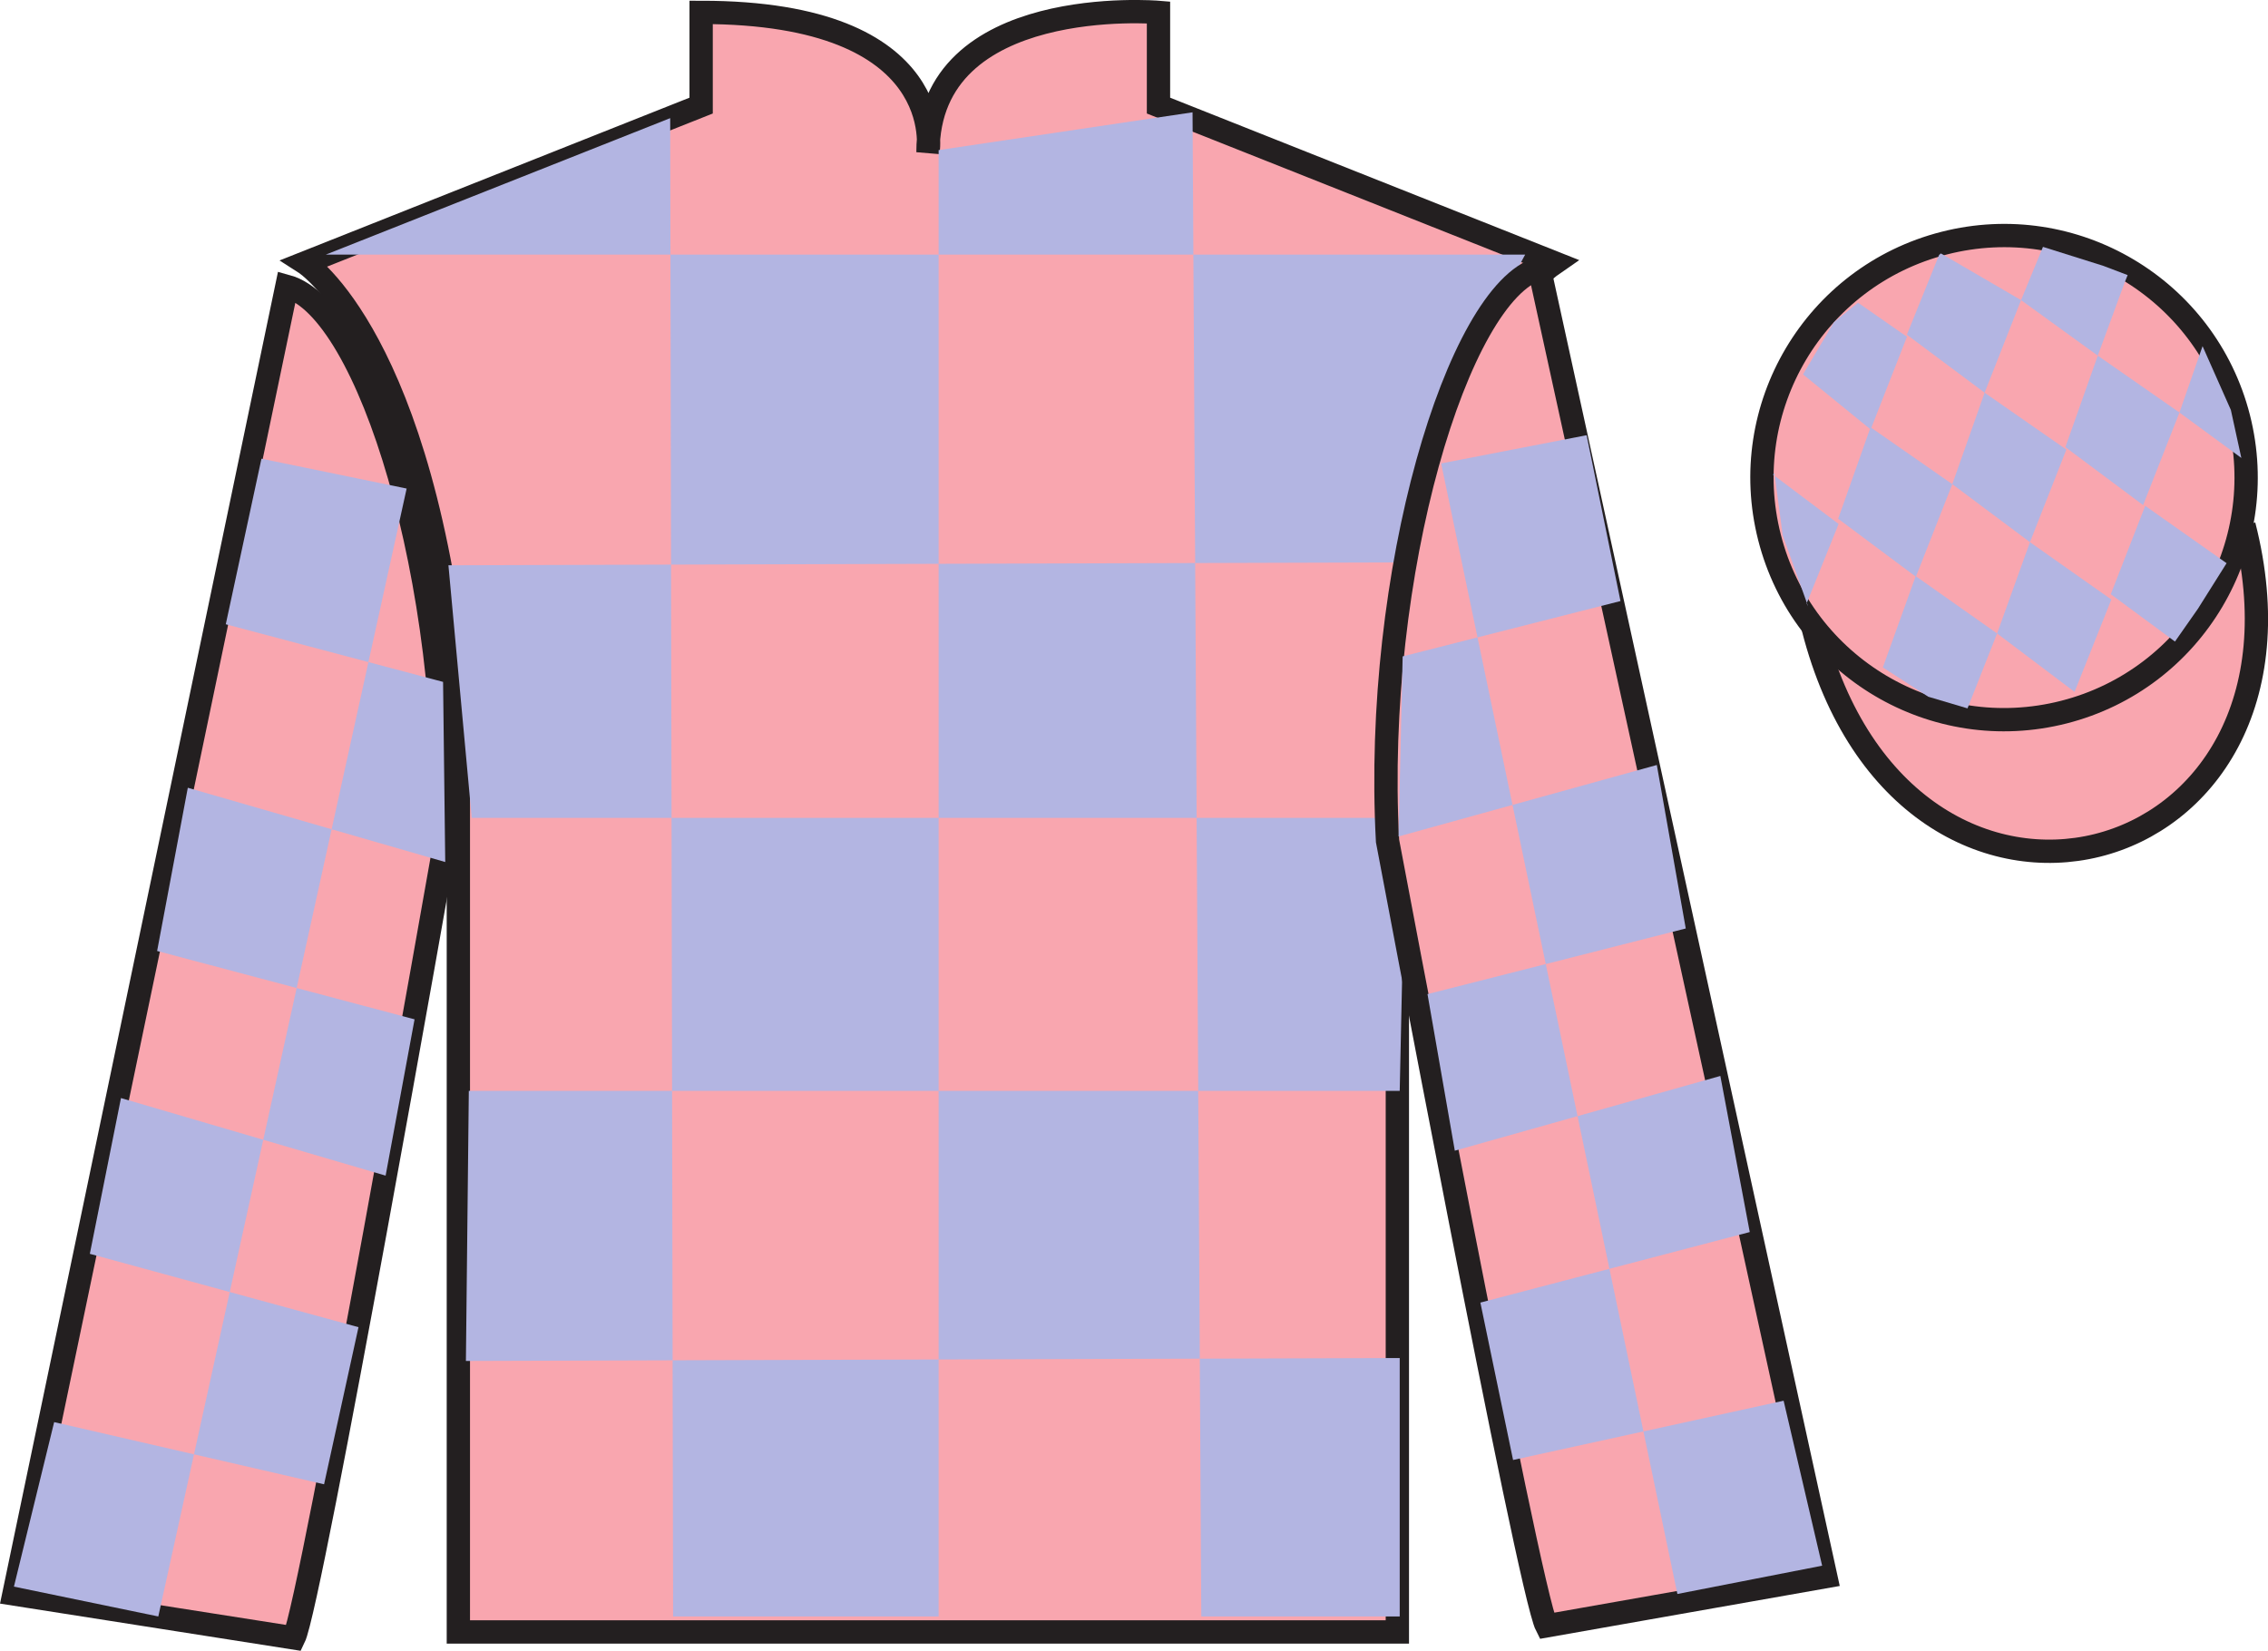 <?xml version="1.0" encoding="UTF-8"?>
<svg xmlns="http://www.w3.org/2000/svg" xmlns:xlink="http://www.w3.org/1999/xlink" width="97.32pt" height="70.84pt" viewBox="0 0 97.32 70.84" version="1.1">
<g id="surface0">
<path style="fill-rule:nonzero;fill:rgb(97.421%,65.107%,68.362%);fill-opacity:1;stroke-width:10;stroke-linecap:butt;stroke-linejoin:miter;stroke:rgb(13.73%,12.16%,12.549%);stroke-opacity:1;stroke-miterlimit:4;" d="M 778.008 438.986 C 817.734 283.361 1001.68 330.939 962.891 482.97 " transform="matrix(0.1,0,0,-0.1,0,70.84)"/>
<path style=" stroke:none;fill-rule:nonzero;fill:rgb(97.421%,65.107%,68.362%);fill-opacity:1;" d="M 13.086 11.281 C 13.086 11.281 18.168 14.531 19.668 29.863 C 19.668 29.863 19.668 44.863 19.668 70.031 L 59.961 70.031 L 59.961 29.695 C 59.961 29.695 61.75 14.695 66.711 11.281 L 49.711 4.531 L 49.711 0.531 C 49.711 0.531 39.82 -0.305 39.82 6.531 C 39.82 6.531 40.836 0.531 30.086 0.531 L 30.086 4.531 L 13.086 11.281 "/>
<path style="fill:none;stroke-width:10;stroke-linecap:butt;stroke-linejoin:miter;stroke:rgb(13.73%,12.16%,12.549%);stroke-opacity:1;stroke-miterlimit:4;" d="M 130.859 595.587 C 130.859 595.587 181.68 563.087 196.68 409.767 C 196.68 409.767 196.68 259.767 196.68 8.088 L 599.609 8.088 L 599.609 411.447 C 599.609 411.447 617.5 561.447 667.109 595.587 L 497.109 663.087 L 497.109 703.087 C 497.109 703.087 398.203 711.447 398.203 643.087 C 398.203 643.087 408.359 703.087 300.859 703.087 L 300.859 663.087 L 130.859 595.587 Z M 130.859 595.587 " transform="matrix(0.1,0,0,-0.1,0,70.84)"/>
<path style=" stroke:none;fill-rule:nonzero;fill:rgb(70.047%,70.898%,88.342%);fill-opacity:1;" d="M 28.758 5.07 L 28.883 69.367 L 40.277 69.367 L 40.277 6.441 L 51.172 4.82 L 51.547 69.367 L 60.062 69.367 L 60.062 58.277 L 19.992 58.402 L 20.117 46.812 L 60.062 46.812 L 60.312 35.098 L 20.242 35.098 L 19.242 24.258 L 60.812 24.133 C 61.062 18.836 65.445 10.926 65.445 10.926 L 13.98 10.926 L 28.758 5.07 "/>
<path style=" stroke:none;fill-rule:nonzero;fill:rgb(97.421%,65.107%,68.362%);fill-opacity:1;" d="M 12.613 70.289 C 13.352 68.781 19.039 36.477 19.039 36.477 C 19.43 24.969 15.816 13.254 12.309 12.289 L 0.598 68.402 L 12.613 70.289 "/>
<path style="fill:none;stroke-width:10;stroke-linecap:butt;stroke-linejoin:miter;stroke:rgb(13.73%,12.16%,12.549%);stroke-opacity:1;stroke-miterlimit:4;" d="M 126.133 5.509 C 133.516 20.587 190.391 343.634 190.391 343.634 C 194.297 458.712 158.164 575.861 123.086 585.509 L 5.977 24.377 L 126.133 5.509 Z M 126.133 5.509 " transform="matrix(0.1,0,0,-0.1,0,70.84)"/>
<path style=" stroke:none;fill-rule:nonzero;fill:rgb(97.421%,65.107%,68.362%);fill-opacity:1;" d="M 78.344 67.656 L 66.051 11.52 C 62.562 12.555 58.926 24.59 59.539 36.086 C 59.539 36.086 65.598 68.277 66.363 69.77 L 78.344 67.656 "/>
<path style="fill:none;stroke-width:10;stroke-linecap:butt;stroke-linejoin:miter;stroke:rgb(13.73%,12.16%,12.549%);stroke-opacity:1;stroke-miterlimit:4;" d="M 783.438 31.837 L 660.508 593.205 C 625.625 582.853 589.258 462.502 595.391 347.541 C 595.391 347.541 655.977 25.627 663.633 10.705 L 783.438 31.837 Z M 783.438 31.837 " transform="matrix(0.1,0,0,-0.1,0,70.84)"/>
<path style=" stroke:none;fill-rule:nonzero;fill:rgb(97.421%,65.107%,68.362%);fill-opacity:1;" d="M 88.562 30.559 C 94.117 29.141 97.473 23.484 96.059 17.926 C 94.641 12.371 88.984 9.012 83.426 10.434 C 77.867 11.852 74.512 17.504 75.93 23.062 C 77.348 28.621 83.004 31.977 88.562 30.559 "/>
<path style="fill:none;stroke-width:10;stroke-linecap:butt;stroke-linejoin:miter;stroke:rgb(13.73%,12.16%,12.549%);stroke-opacity:1;stroke-miterlimit:4;" d="M 885.625 402.814 C 941.172 416.994 974.727 473.556 960.586 529.142 C 946.406 584.689 889.844 618.283 834.258 604.064 C 778.672 589.884 745.117 533.361 759.297 477.775 C 773.477 422.189 830.039 388.634 885.625 402.814 Z M 885.625 402.814 " transform="matrix(0.1,0,0,-0.1,0,70.84)"/>
<path style=" stroke:none;fill-rule:nonzero;fill:rgb(70.047%,70.898%,88.342%);fill-opacity:1;" d="M 11.219 19.684 L 17.449 20.965 L 6.793 69.367 L 0.598 68.086 L 2.324 61.027 L 13.906 63.695 L 15.383 56.953 L 3.855 53.805 L 5.191 47.121 L 16.547 50.449 L 17.789 43.742 L 6.742 40.809 L 8.059 33.805 L 19.105 36.992 L 19.012 29.262 L 9.688 26.789 L 11.219 19.684 "/>
<path style=" stroke:none;fill-rule:nonzero;fill:rgb(70.047%,70.898%,88.342%);fill-opacity:1;" d="M 68.082 18.676 L 61.84 19.887 L 71.977 68.402 L 78.188 67.188 L 76.535 60.109 L 64.926 62.652 L 63.523 55.898 L 75.082 52.871 L 73.82 46.172 L 62.426 49.379 L 61.254 42.66 L 72.336 39.844 L 71.094 32.828 L 60.012 35.895 L 60.188 28.168 L 69.535 25.793 L 68.082 18.676 "/>
<path style=" stroke:none;fill-rule:nonzero;fill:rgb(70.047%,70.898%,88.342%);fill-opacity:1;" d="M 79.727 12.988 L 78.695 13.828 L 77.367 16.066 L 80.27 18.43 L 81.828 14.453 L 79.727 12.988 "/>
<path style=" stroke:none;fill-rule:nonzero;fill:rgb(70.047%,70.898%,88.342%);fill-opacity:1;" d="M 83.418 10.953 L 83.281 10.875 L 83.207 10.941 L 81.824 14.363 L 85.16 16.852 L 86.723 12.879 L 83.418 10.953 "/>
<path style=" stroke:none;fill-rule:nonzero;fill:rgb(70.047%,70.898%,88.342%);fill-opacity:1;" d="M 90.258 11.41 L 87.664 10.594 L 86.723 12.879 L 90.016 15.262 L 91.172 12.117 L 91.297 11.805 L 90.258 11.41 "/>
<path style=" stroke:none;fill-rule:nonzero;fill:rgb(70.047%,70.898%,88.342%);fill-opacity:1;" d="M 80.266 18.336 L 78.875 22.262 L 82.211 24.75 L 83.773 20.777 L 80.266 18.336 "/>
<path style=" stroke:none;fill-rule:nonzero;fill:rgb(70.047%,70.898%,88.342%);fill-opacity:1;" d="M 85.16 16.852 L 83.773 20.777 L 87.105 23.266 L 88.668 19.293 L 85.16 16.852 "/>
<path style=" stroke:none;fill-rule:nonzero;fill:rgb(70.047%,70.898%,88.342%);fill-opacity:1;" d="M 90.016 15.262 L 88.625 19.188 L 91.961 21.676 L 93.52 17.703 L 90.016 15.262 "/>
<path style=" stroke:none;fill-rule:nonzero;fill:rgb(70.047%,70.898%,88.342%);fill-opacity:1;" d="M 82.203 24.723 L 80.793 28.641 L 82.742 29.898 L 84.426 30.398 L 84.426 30.398 L 85.695 27.184 L 82.203 24.723 "/>
<path style=" stroke:none;fill-rule:nonzero;fill:rgb(70.047%,70.898%,88.342%);fill-opacity:1;" d="M 87.105 23.266 L 85.695 27.184 L 89.02 29.691 L 90.598 25.727 L 87.105 23.266 "/>
<path style=" stroke:none;fill-rule:nonzero;fill:rgb(70.047%,70.898%,88.342%);fill-opacity:1;" d="M 92.051 21.707 L 90.574 25.5 L 93.328 27.531 L 93.328 27.531 L 94.312 26.125 L 95.543 24.168 L 92.051 21.707 "/>
<path style=" stroke:none;fill-rule:nonzero;fill:rgb(70.047%,70.898%,88.342%);fill-opacity:1;" d="M 76.078 20.367 L 76.141 20.305 L 76.496 22.969 L 77.586 26.02 L 77.523 25.895 L 78.895 22.484 L 76.078 20.367 "/>
<path style=" stroke:none;fill-rule:nonzero;fill:rgb(70.047%,70.898%,88.342%);fill-opacity:1;" d="M 94.512 14.855 L 94.512 14.855 L 93.52 17.703 L 96.176 19.652 L 96.176 19.652 L 95.727 17.594 L 94.512 14.855 "/>
</g>
</svg>
